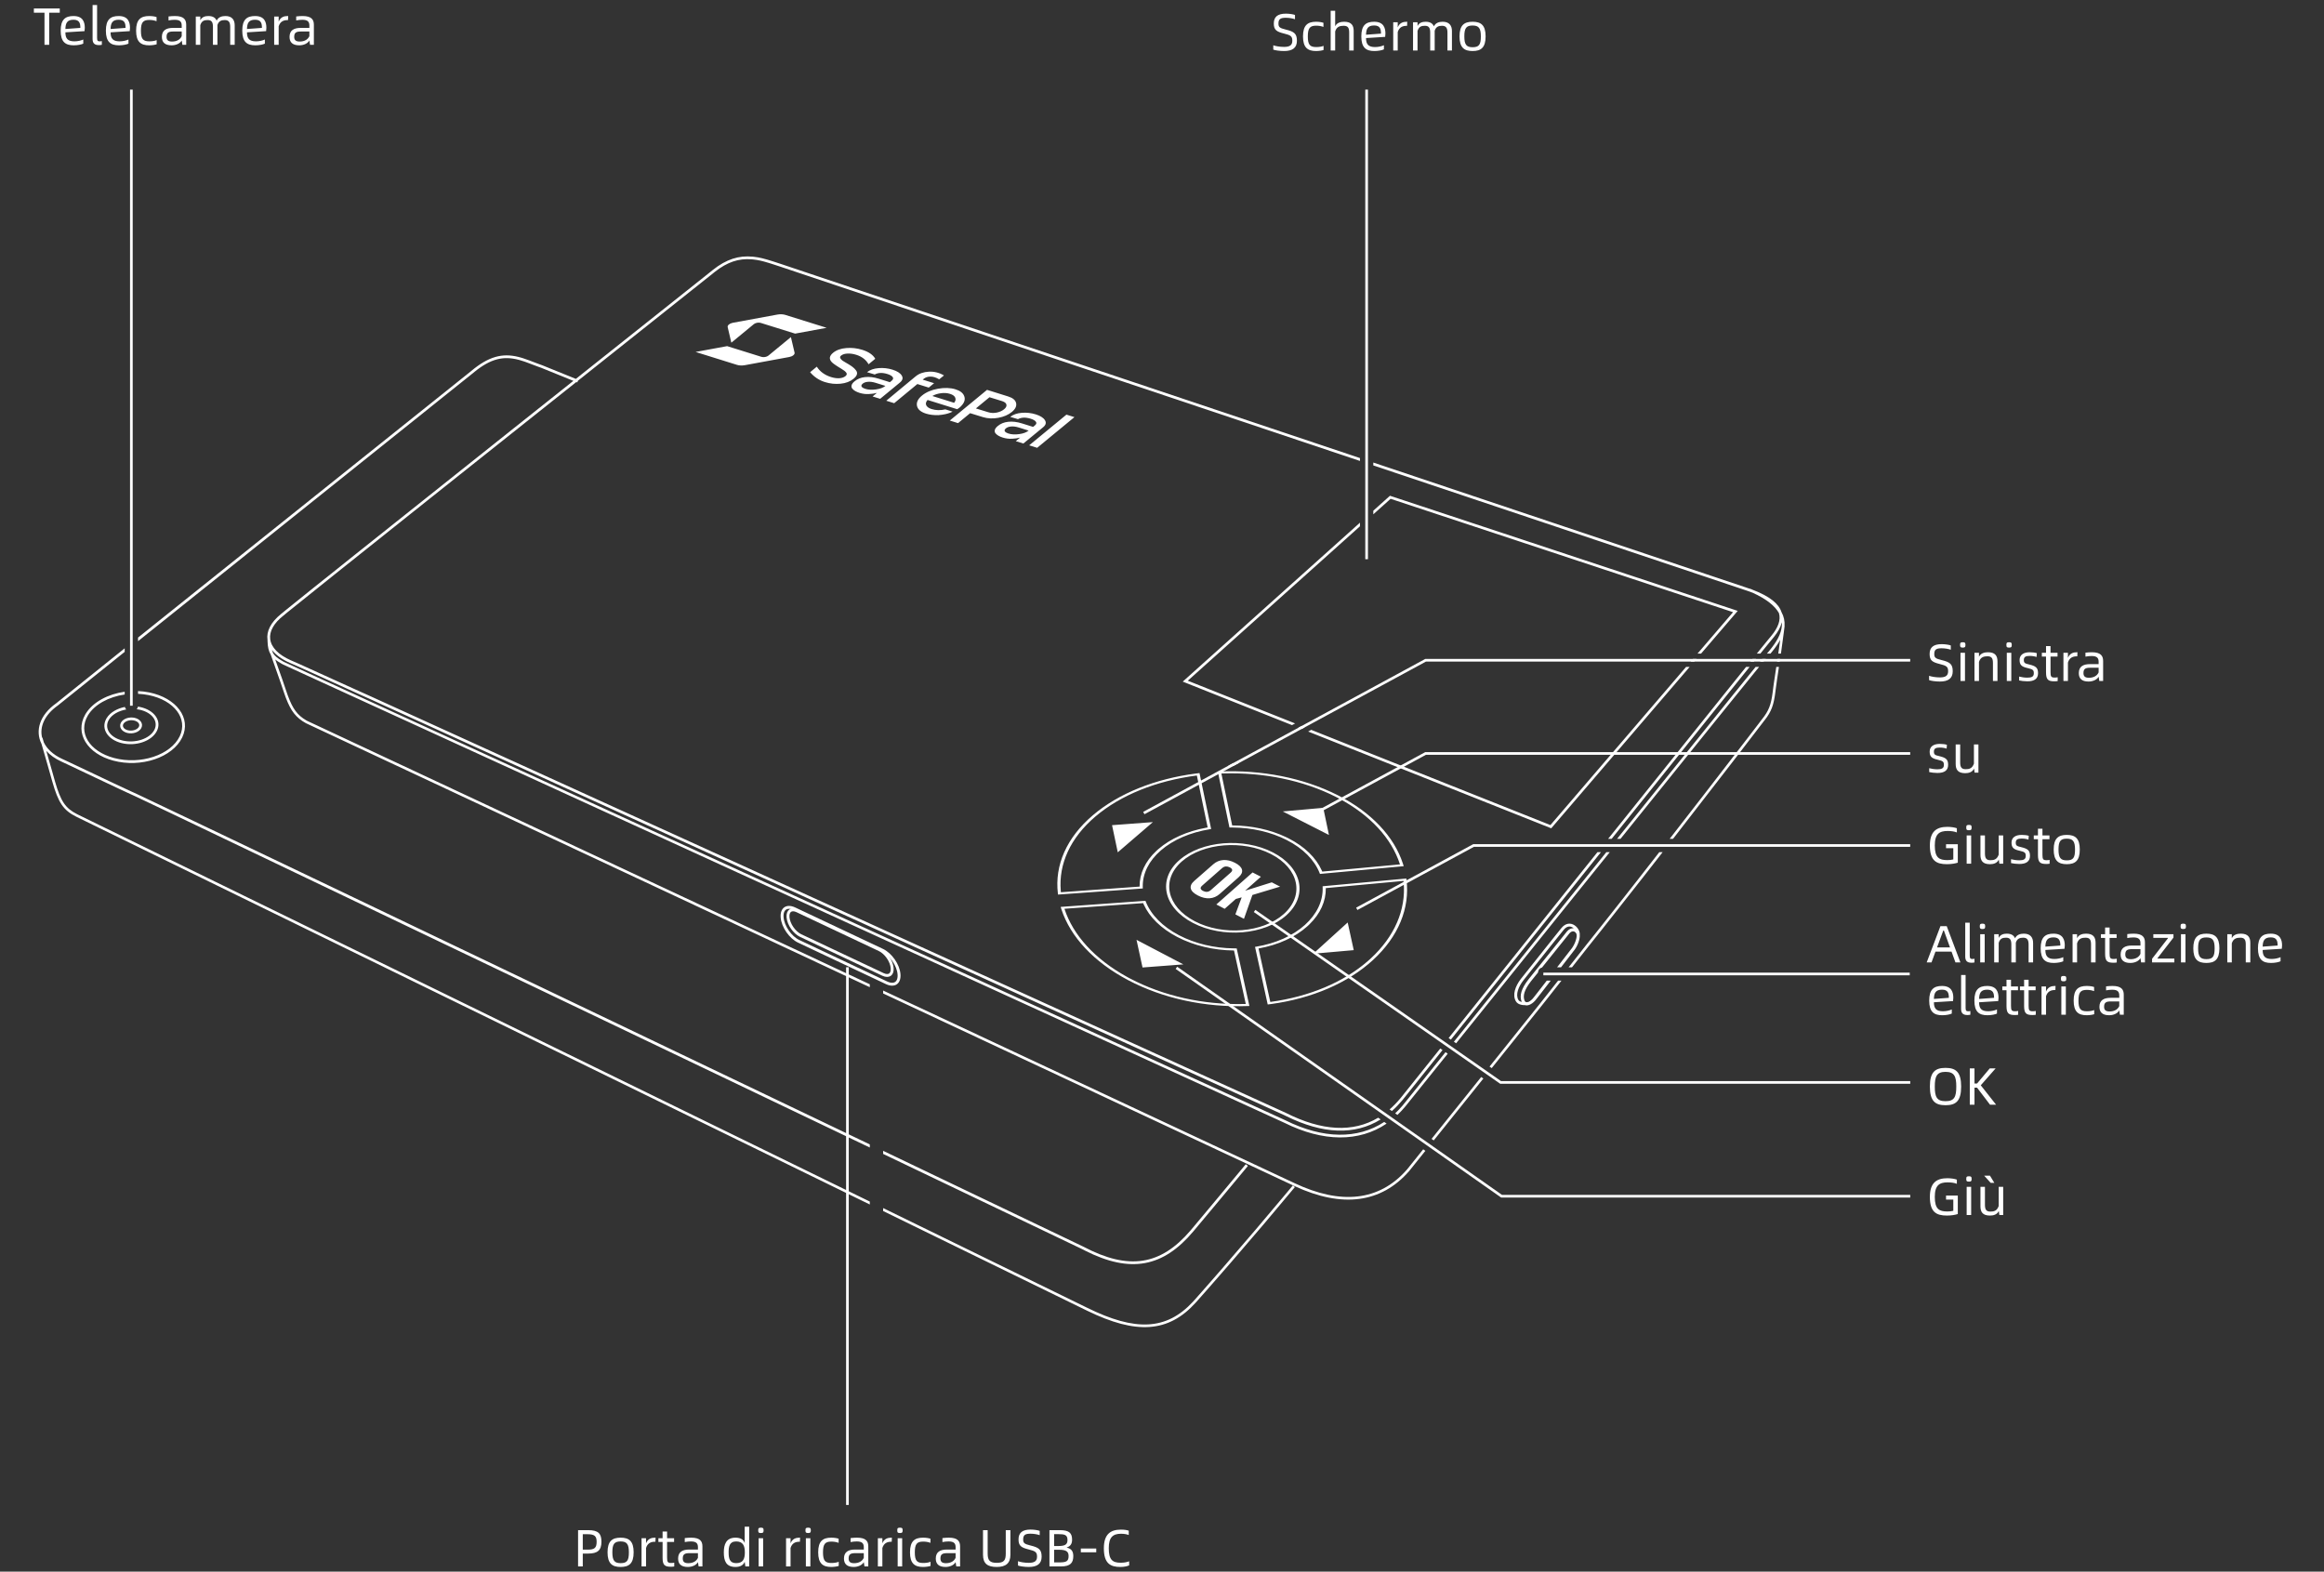 <svg width="800" height="541" viewBox="0 0 800 541" fill="none" xmlns="http://www.w3.org/2000/svg">
<rect x="0" y="0" width="800" height="541" fill="#333333" stroke="none"/>
<path d="M673.132 331.29L671.782 327.564H666.256L664.888 331.29H663.232L667.966 318.798H670.126L674.842 331.29H673.132ZM666.796 326.124H671.26L669.154 320.31H668.938L666.796 326.124ZM678.662 331.398C677.222 331.398 676.502 330.786 676.502 329.328V317.61H678.05V328.932C678.05 329.922 678.32 330.102 678.95 330.102C679.166 330.102 679.418 330.084 679.688 330.012V331.29C679.4 331.362 679.094 331.398 678.662 331.398ZM682.444 319.788C681.742 319.788 681.508 319.662 681.508 318.87C681.508 318.06 681.742 317.952 682.444 317.952C683.092 317.952 683.362 318.06 683.362 318.87C683.362 319.662 683.092 319.788 682.444 319.788ZM681.652 331.29V321.57H683.2V331.29H681.652ZM696.675 321.39C698.925 321.39 699.861 322.704 699.861 324.576V331.29H698.313V325.134C698.313 323.622 697.899 322.776 696.441 322.776C695.289 322.776 694.353 323.1 693.921 324.486V324.558V331.29H692.373V325.134C692.373 323.64 692.013 322.776 690.591 322.776C689.367 322.776 688.503 323.028 688.017 324.54V331.29H686.469V321.57H688.017V322.848C688.611 321.696 689.655 321.39 690.825 321.39C692.355 321.39 693.237 321.984 693.651 322.974C694.227 321.732 695.487 321.39 696.675 321.39ZM710.767 325.458C710.767 325.728 710.731 326.142 710.677 326.592L704.089 327.006C704.089 329.112 704.863 330.102 707.203 330.102C708.283 330.102 709.507 329.832 710.245 329.472V330.894C709.651 331.182 708.373 331.47 706.969 331.47C704.089 331.47 702.469 330.3 702.469 326.43C702.469 322.56 704.089 321.39 706.879 321.39C710.191 321.39 710.767 323.568 710.767 325.458ZM704.089 325.854L709.237 325.476C709.237 323.964 708.985 322.668 706.879 322.668C704.647 322.668 704.143 323.874 704.089 325.854ZM718.113 321.39C720.651 321.39 721.371 322.704 721.371 324.558V331.29H719.805V325.134C719.805 323.64 719.481 322.776 717.951 322.776C716.727 322.776 715.521 323.01 714.999 324.72V331.29H713.451V321.57H714.999V322.956C715.575 321.696 716.925 321.39 718.113 321.39ZM727.602 330.102C728.034 330.102 728.322 330.066 728.664 329.994V331.308C728.286 331.362 727.98 331.398 727.566 331.398C725.424 331.398 724.65 330.876 724.65 328.32V322.866H723.21V321.57H724.65V319.266H726.198V321.57H728.61V322.866H726.198V328.23C726.198 329.742 726.414 330.102 727.602 330.102ZM734.494 321.39C737.572 321.39 738.364 322.65 738.364 324.396V331.29H737.05L736.816 329.814C736.24 330.858 734.818 331.47 733.342 331.47C731.02 331.47 729.994 330.426 729.994 328.572C729.994 326.268 731.542 325.476 733.846 325.476H736.816V324.666C736.816 323.496 736.384 322.686 734.422 322.686C733.774 322.686 732.982 322.758 732.28 322.902V321.534C733 321.444 733.792 321.39 734.494 321.39ZM733.486 330.174C735.124 330.174 736.312 329.472 736.816 328.32V326.718H733.954C732.352 326.718 731.596 327.042 731.596 328.554C731.596 329.634 732.118 330.174 733.486 330.174ZM740.818 331.29V330.03L746.29 322.956V322.848H741.25V321.57H748.18V322.74L742.672 329.85V329.958H748.486V331.29H740.818ZM751.561 319.788C750.859 319.788 750.625 319.662 750.625 318.87C750.625 318.06 750.859 317.952 751.561 317.952C752.209 317.952 752.479 318.06 752.479 318.87C752.479 319.662 752.209 319.788 751.561 319.788ZM750.769 331.29V321.57H752.317V331.29H750.769ZM759.51 331.47C756.63 331.47 755.01 330.3 755.01 326.43C755.01 322.56 756.63 321.39 759.51 321.39C762.39 321.39 763.992 322.56 763.992 326.43C763.992 330.3 762.39 331.47 759.51 331.47ZM759.51 330.156C761.724 330.156 762.354 329.274 762.354 326.43C762.354 323.604 761.634 322.686 759.51 322.686C757.332 322.686 756.666 323.604 756.666 326.43C756.666 329.274 757.404 330.156 759.51 330.156ZM771.375 321.39C773.913 321.39 774.633 322.704 774.633 324.558V331.29H773.067V325.134C773.067 323.64 772.743 322.776 771.213 322.776C769.989 322.776 768.783 323.01 768.261 324.72V331.29H766.713V321.57H768.261V322.956C768.837 321.696 770.187 321.39 771.375 321.39ZM785.562 325.458C785.562 325.728 785.526 326.142 785.472 326.592L778.884 327.006C778.884 329.112 779.658 330.102 781.998 330.102C783.078 330.102 784.302 329.832 785.04 329.472V330.894C784.446 331.182 783.168 331.47 781.764 331.47C778.884 331.47 777.264 330.3 777.264 326.43C777.264 322.56 778.884 321.39 781.674 321.39C784.986 321.39 785.562 323.568 785.562 325.458ZM778.884 325.854L784.032 325.476C784.032 323.964 783.78 322.668 781.674 322.668C779.442 322.668 778.938 323.874 778.884 325.854ZM672.394 343.458C672.394 343.728 672.358 344.142 672.304 344.592L665.716 345.006C665.716 347.112 666.49 348.102 668.83 348.102C669.91 348.102 671.134 347.832 671.872 347.472V348.894C671.278 349.182 670 349.47 668.596 349.47C665.716 349.47 664.096 348.3 664.096 344.43C664.096 340.56 665.716 339.39 668.506 339.39C671.818 339.39 672.394 341.568 672.394 343.458ZM665.716 343.854L670.864 343.476C670.864 341.964 670.612 340.668 668.506 340.668C666.274 340.668 665.77 341.874 665.716 343.854ZM677.238 349.398C675.798 349.398 675.078 348.786 675.078 347.328V335.61H676.626V346.932C676.626 347.922 676.896 348.102 677.526 348.102C677.742 348.102 677.994 348.084 678.264 348.012V349.29C677.976 349.362 677.67 349.398 677.238 349.398ZM687.95 343.458C687.95 343.728 687.914 344.142 687.86 344.592L681.272 345.006C681.272 347.112 682.046 348.102 684.386 348.102C685.466 348.102 686.69 347.832 687.428 347.472V348.894C686.834 349.182 685.556 349.47 684.152 349.47C681.272 349.47 679.652 348.3 679.652 344.43C679.652 340.56 681.272 339.39 684.062 339.39C687.374 339.39 687.95 341.568 687.95 343.458ZM681.272 343.854L686.42 343.476C686.42 341.964 686.168 340.668 684.062 340.668C681.83 340.668 681.326 341.874 681.272 343.854ZM693.659 348.102C694.091 348.102 694.379 348.066 694.721 347.994V349.308C694.343 349.362 694.037 349.398 693.623 349.398C691.481 349.398 690.707 348.876 690.707 346.32V340.866H689.267V339.57H690.707V337.266H692.255V339.57H694.667V340.866H692.255V346.23C692.255 347.742 692.471 348.102 693.659 348.102ZM699.723 348.102C700.155 348.102 700.443 348.066 700.785 347.994V349.308C700.407 349.362 700.101 349.398 699.687 349.398C697.545 349.398 696.771 348.876 696.771 346.32V340.866H695.331V339.57H696.771V337.266H698.319V339.57H700.731V340.866H698.319V346.23C698.319 347.742 698.535 348.102 699.723 348.102ZM707.407 339.39H707.587L707.533 340.794H707.317C706.093 340.794 704.833 341.208 704.311 342.936V349.29H702.763V339.57H704.311V341.334C704.941 339.714 706.219 339.39 707.407 339.39ZM710.376 337.788C709.674 337.788 709.44 337.662 709.44 336.87C709.44 336.06 709.674 335.952 710.376 335.952C711.024 335.952 711.294 336.06 711.294 336.87C711.294 337.662 711.024 337.788 710.376 337.788ZM709.584 349.29V339.57H711.132V349.29H709.584ZM718.324 349.47C715.444 349.47 713.824 348.3 713.824 344.43C713.824 340.56 715.444 339.39 718.324 339.39C719.404 339.39 720.304 339.552 720.862 339.75V341.172C720.142 340.902 719.35 340.74 718.342 340.74C716.2 340.74 715.48 341.586 715.48 344.448C715.48 347.274 716.2 348.102 718.36 348.102C719.278 348.102 720.196 347.976 720.898 347.688V349.11C720.376 349.308 719.224 349.47 718.324 349.47ZM727.199 339.39C730.277 339.39 731.069 340.65 731.069 342.396V349.29H729.755L729.521 347.814C728.945 348.858 727.523 349.47 726.047 349.47C723.725 349.47 722.699 348.426 722.699 346.572C722.699 344.268 724.247 343.476 726.551 343.476H729.521V342.666C729.521 341.496 729.089 340.686 727.127 340.686C726.479 340.686 725.687 340.758 724.985 340.902V339.534C725.705 339.444 726.497 339.39 727.199 339.39ZM726.191 348.174C727.829 348.174 729.017 347.472 729.521 346.32V344.718H726.659C725.057 344.718 724.301 345.042 724.301 346.554C724.301 347.634 724.823 348.174 726.191 348.174Z" fill="white"/>
<path d="M20.572 2.925V4.365H16.936V15.417H15.316V4.365H11.662V2.925H20.572ZM29.189 9.585C29.189 9.855 29.153 10.269 29.099 10.719L22.511 11.133C22.511 13.239 23.285 14.229 25.625 14.229C26.705 14.229 27.929 13.959 28.667 13.599V15.021C28.073 15.309 26.795 15.597 25.391 15.597C22.511 15.597 20.891 14.427 20.891 10.557C20.891 6.687 22.511 5.517 25.301 5.517C28.613 5.517 29.189 7.695 29.189 9.585ZM22.511 9.981L27.659 9.603C27.659 8.091 27.407 6.795 25.301 6.795C23.069 6.795 22.565 8.001 22.511 9.981ZM34.033 15.525C32.593 15.525 31.873 14.913 31.873 13.455V1.737H33.421V13.059C33.421 14.049 33.691 14.229 34.321 14.229C34.537 14.229 34.789 14.211 35.059 14.139V15.417C34.771 15.489 34.465 15.525 34.033 15.525ZM44.745 9.585C44.745 9.855 44.709 10.269 44.655 10.719L38.067 11.133C38.067 13.239 38.841 14.229 41.181 14.229C42.261 14.229 43.485 13.959 44.223 13.599V15.021C43.629 15.309 42.351 15.597 40.947 15.597C38.067 15.597 36.447 14.427 36.447 10.557C36.447 6.687 38.067 5.517 40.857 5.517C44.169 5.517 44.745 7.695 44.745 9.585ZM38.067 9.981L43.215 9.603C43.215 8.091 42.963 6.795 40.857 6.795C38.625 6.795 38.121 8.001 38.067 9.981ZM51.353 15.597C48.474 15.597 46.853 14.427 46.853 10.557C46.853 6.687 48.474 5.517 51.353 5.517C52.434 5.517 53.334 5.679 53.892 5.877V7.299C53.172 7.029 52.38 6.867 51.371 6.867C49.23 6.867 48.51 7.713 48.51 10.575C48.51 13.401 49.23 14.229 51.389 14.229C52.307 14.229 53.225 14.103 53.928 13.815V15.237C53.406 15.435 52.254 15.597 51.353 15.597ZM60.229 5.517C63.307 5.517 64.099 6.777 64.099 8.523V15.417H62.785L62.551 13.941C61.975 14.985 60.553 15.597 59.077 15.597C56.755 15.597 55.729 14.553 55.729 12.699C55.729 10.395 57.277 9.603 59.581 9.603H62.551V8.793C62.551 7.623 62.119 6.813 60.157 6.813C59.509 6.813 58.717 6.885 58.015 7.029V5.661C58.735 5.571 59.527 5.517 60.229 5.517ZM59.221 14.301C60.859 14.301 62.047 13.599 62.551 12.447V10.845H59.689C58.087 10.845 57.331 11.169 57.331 12.681C57.331 13.761 57.853 14.301 59.221 14.301ZM77.604 5.517C79.854 5.517 80.79 6.831 80.79 8.703V15.417H79.242V9.261C79.242 7.749 78.828 6.903 77.37 6.903C76.218 6.903 75.282 7.227 74.85 8.613V8.685V15.417H73.302V9.261C73.302 7.767 72.942 6.903 71.52 6.903C70.296 6.903 69.432 7.155 68.946 8.667V15.417H67.398V5.697H68.946V6.975C69.54 5.823 70.584 5.517 71.754 5.517C73.284 5.517 74.166 6.111 74.58 7.101C75.156 5.859 76.416 5.517 77.604 5.517ZM91.696 9.585C91.696 9.855 91.66 10.269 91.606 10.719L85.018 11.133C85.018 13.239 85.792 14.229 88.132 14.229C89.212 14.229 90.436 13.959 91.174 13.599V15.021C90.58 15.309 89.302 15.597 87.898 15.597C85.018 15.597 83.398 14.427 83.398 10.557C83.398 6.687 85.018 5.517 87.808 5.517C91.12 5.517 91.696 7.695 91.696 9.585ZM85.018 9.981L90.166 9.603C90.166 8.091 89.914 6.795 87.808 6.795C85.576 6.795 85.072 8.001 85.018 9.981ZM99.025 5.517H99.205L99.151 6.921H98.935C97.711 6.921 96.451 7.335 95.929 9.063V15.417H94.381V5.697H95.929V7.461C96.559 5.841 97.837 5.517 99.025 5.517ZM104.174 5.517C107.252 5.517 108.044 6.777 108.044 8.523V15.417H106.73L106.496 13.941C105.92 14.985 104.498 15.597 103.022 15.597C100.7 15.597 99.674 14.553 99.674 12.699C99.674 10.395 101.222 9.603 103.526 9.603H106.496V8.793C106.496 7.623 106.064 6.813 104.102 6.813C103.454 6.813 102.662 6.885 101.96 7.029V5.661C102.68 5.571 103.472 5.517 104.174 5.517ZM103.166 14.301C104.804 14.301 105.992 13.599 106.496 12.447V10.845H103.634C102.032 10.845 101.276 11.169 101.276 12.681C101.276 13.761 101.798 14.301 103.166 14.301Z" fill="white"/>
<path d="M442.016 17.568C440.486 17.568 438.902 17.316 438.308 17.082V15.588C439.046 15.876 440.558 16.146 442.016 16.146C443.888 16.146 444.86 15.606 444.86 14.04C444.86 12.492 444.338 12.114 441.98 11.538C439.442 10.908 438.488 10.314 438.488 8.082C438.488 5.796 439.82 4.698 442.646 4.698C443.834 4.698 445.202 4.914 445.778 5.148V6.624C445.058 6.354 443.798 6.12 442.664 6.12C440.918 6.12 440.09 6.462 440.09 8.082C440.09 9.252 440.396 9.666 442.646 10.188C445.454 10.872 446.444 11.556 446.444 14.022C446.444 16.47 444.914 17.568 442.016 17.568ZM453.039 17.568C450.159 17.568 448.539 16.398 448.539 12.528C448.539 8.658 450.159 7.488 453.039 7.488C454.119 7.488 455.019 7.65 455.577 7.848V9.27C454.857 9 454.065 8.838 453.057 8.838C450.915 8.838 450.195 9.684 450.195 12.546C450.195 15.372 450.915 16.2 453.075 16.2C453.993 16.2 454.911 16.074 455.613 15.786V17.208C455.091 17.406 453.939 17.568 453.039 17.568ZM462.724 7.488C465.262 7.488 465.982 8.802 465.982 10.656V17.388H464.434V11.232C464.434 9.738 464.11 8.874 462.562 8.874C461.338 8.874 460.132 9.108 459.61 10.818V17.388H458.062V3.708H459.61V9.054C460.186 7.794 461.536 7.488 462.724 7.488ZM476.911 11.556C476.911 11.826 476.875 12.24 476.821 12.69L470.233 13.104C470.233 15.21 471.007 16.2 473.347 16.2C474.427 16.2 475.651 15.93 476.389 15.57V16.992C475.795 17.28 474.517 17.568 473.113 17.568C470.233 17.568 468.613 16.398 468.613 12.528C468.613 8.658 470.233 7.488 473.023 7.488C476.335 7.488 476.911 9.666 476.911 11.556ZM470.233 11.952L475.381 11.574C475.381 10.062 475.129 8.766 473.023 8.766C470.791 8.766 470.287 9.972 470.233 11.952ZM484.24 7.488H484.42L484.366 8.892H484.15C482.926 8.892 481.666 9.306 481.144 11.034V17.388H479.596V7.668H481.144V9.432C481.774 7.812 483.052 7.488 484.24 7.488ZM496.622 7.488C498.872 7.488 499.808 8.802 499.808 10.674V17.388H498.26V11.232C498.26 9.72 497.846 8.874 496.388 8.874C495.236 8.874 494.3 9.198 493.868 10.584V10.656V17.388H492.32V11.232C492.32 9.738 491.96 8.874 490.538 8.874C489.314 8.874 488.45 9.126 487.964 10.638V17.388H486.416V7.668H487.964V8.946C488.558 7.794 489.602 7.488 490.772 7.488C492.302 7.488 493.184 8.082 493.598 9.072C494.174 7.83 495.434 7.488 496.622 7.488ZM506.916 17.568C504.036 17.568 502.416 16.398 502.416 12.528C502.416 8.658 504.036 7.488 506.916 7.488C509.796 7.488 511.398 8.658 511.398 12.528C511.398 16.398 509.796 17.568 506.916 17.568ZM506.916 16.254C509.13 16.254 509.76 15.372 509.76 12.528C509.76 9.702 509.04 8.784 506.916 8.784C504.738 8.784 504.072 9.702 504.072 12.528C504.072 15.372 504.81 16.254 506.916 16.254Z" fill="white"/>
<path d="M669.712 380.442C666.184 380.442 664.33 379.056 664.33 374.016C664.33 368.994 666.184 367.59 669.712 367.59C673.258 367.59 675.094 368.994 675.094 374.016C675.094 379.056 673.258 380.442 669.712 380.442ZM669.712 379.056C672.772 379.056 673.42 377.562 673.42 374.016C673.42 370.56 672.772 368.958 669.712 368.958C666.688 368.958 666.022 370.56 666.022 374.016C666.022 377.562 666.688 379.056 669.712 379.056ZM681.847 373.584L687.121 380.262H685.033L680.569 374.394H679.687V380.262H678.067V367.77H679.687V372.972H680.569L684.943 367.77H686.959L681.847 373.584Z" fill="white"/>
<path d="M666.922 266.074C665.968 266.074 664.636 265.912 664.096 265.768V264.436C664.78 264.634 666.022 264.814 666.904 264.814C668.398 264.814 669.154 264.472 669.154 263.32C669.154 262.168 668.83 261.934 666.976 261.502C664.834 261.034 664.258 260.332 664.258 258.694C664.258 257.11 665.428 256.066 667.75 256.066C668.686 256.066 669.712 256.192 670.198 256.39L670.09 257.704C669.532 257.488 668.686 257.326 667.768 257.326C666.4 257.326 665.716 257.632 665.716 258.73C665.716 259.72 666.058 259.954 667.57 260.278C669.802 260.818 670.612 261.376 670.612 263.266C670.612 265.21 669.316 266.074 666.922 266.074ZM679.495 256.246H681.043V265.966H679.729L679.531 264.562C678.955 265.84 677.659 266.146 676.471 266.146C673.933 266.146 673.213 264.85 673.213 262.978V256.246H674.761V262.402C674.761 263.896 675.085 264.778 676.633 264.778C677.875 264.778 678.919 264.526 679.495 262.852V256.246Z" fill="white"/>
<path d="M670.18 418.425C666.544 418.425 664.33 417.237 664.33 411.999C664.33 407.175 666.598 405.573 670.36 405.573C671.512 405.573 672.88 405.771 673.618 406.059V407.499C672.772 407.157 671.71 406.995 670.432 406.995C667.642 406.995 666.022 407.967 666.022 411.999C666.022 416.247 667.552 417.021 670.36 417.021C670.936 417.021 671.818 416.949 672.394 416.787V412.917H669.892V411.549H673.942V417.903C673.024 418.191 671.764 418.425 670.18 418.425ZM677.786 406.743C677.084 406.743 676.85 406.617 676.85 405.825C676.85 405.015 677.084 404.907 677.786 404.907C678.434 404.907 678.704 405.015 678.704 405.825C678.704 406.617 678.434 406.743 677.786 406.743ZM676.994 418.245V408.525H678.542V418.245H676.994ZM686.526 407.175H685.266L683.016 404.691H685.014L686.526 407.175ZM688.02 408.525H689.568V418.245H688.254L688.056 416.841C687.48 418.119 686.184 418.425 684.996 418.425C682.458 418.425 681.738 417.129 681.738 415.257V408.525H683.286V414.681C683.286 416.175 683.61 417.057 685.158 417.057C686.4 417.057 687.444 416.805 688.02 415.131V408.525Z" fill="white"/>
<path d="M667.768 234.601C666.238 234.601 664.654 234.349 664.06 234.115V232.621C664.798 232.909 666.31 233.179 667.768 233.179C669.64 233.179 670.612 232.639 670.612 231.073C670.612 229.525 670.09 229.147 667.732 228.571C665.194 227.941 664.24 227.347 664.24 225.115C664.24 222.829 665.572 221.731 668.398 221.731C669.586 221.731 670.954 221.947 671.53 222.181V223.657C670.81 223.387 669.55 223.153 668.416 223.153C666.67 223.153 665.842 223.495 665.842 225.115C665.842 226.285 666.148 226.699 668.398 227.221C671.206 227.905 672.196 228.589 672.196 231.055C672.196 233.503 670.666 234.601 667.768 234.601ZM675.659 222.919C674.957 222.919 674.723 222.793 674.723 222.001C674.723 221.191 674.957 221.083 675.659 221.083C676.307 221.083 676.577 221.191 676.577 222.001C676.577 222.793 676.307 222.919 675.659 222.919ZM674.867 234.421V224.701H676.415V234.421H674.867ZM684.345 224.521C686.883 224.521 687.603 225.835 687.603 227.689V234.421H686.037V228.265C686.037 226.771 685.713 225.907 684.183 225.907C682.959 225.907 681.753 226.141 681.231 227.851V234.421H679.683V224.701H681.231V226.087C681.807 224.827 683.157 224.521 684.345 224.521ZM691.602 222.919C690.9 222.919 690.666 222.793 690.666 222.001C690.666 221.191 690.9 221.083 691.602 221.083C692.25 221.083 692.52 221.191 692.52 222.001C692.52 222.793 692.25 222.919 691.602 222.919ZM690.81 234.421V224.701H692.358V234.421H690.81ZM697.877 234.529C696.923 234.529 695.591 234.367 695.051 234.223V232.891C695.735 233.089 696.977 233.269 697.859 233.269C699.353 233.269 700.109 232.927 700.109 231.775C700.109 230.623 699.785 230.389 697.931 229.957C695.789 229.489 695.213 228.787 695.213 227.149C695.213 225.565 696.383 224.521 698.705 224.521C699.641 224.521 700.667 224.647 701.153 224.845L701.045 226.159C700.487 225.943 699.641 225.781 698.723 225.781C697.355 225.781 696.671 226.087 696.671 227.185C696.671 228.175 697.013 228.409 698.525 228.733C700.757 229.273 701.567 229.831 701.567 231.721C701.567 233.665 700.271 234.529 697.877 234.529ZM707.264 233.233C707.696 233.233 707.984 233.197 708.326 233.125V234.439C707.948 234.493 707.642 234.529 707.228 234.529C705.086 234.529 704.312 234.007 704.312 231.451V225.997H702.872V224.701H704.312V222.397H705.86V224.701H708.272V225.997H705.86V231.361C705.86 232.873 706.076 233.233 707.264 233.233ZM714.949 224.521H715.129L715.075 225.925H714.859C713.635 225.925 712.375 226.339 711.853 228.067V234.421H710.305V224.701H711.853V226.465C712.483 224.845 713.761 224.521 714.949 224.521ZM720.098 224.521C723.176 224.521 723.968 225.781 723.968 227.527V234.421H722.654L722.42 232.945C721.844 233.989 720.422 234.601 718.946 234.601C716.624 234.601 715.598 233.557 715.598 231.703C715.598 229.399 717.146 228.607 719.45 228.607H722.42V227.797C722.42 226.627 721.988 225.817 720.026 225.817C719.378 225.817 718.586 225.889 717.884 226.033V224.665C718.604 224.575 719.396 224.521 720.098 224.521ZM719.09 233.305C720.728 233.305 721.916 232.603 722.42 231.451V229.849H719.558C717.956 229.849 717.2 230.173 717.2 231.685C717.2 232.765 717.722 233.305 719.09 233.305Z" fill="white"/>
<path d="M198.992 539.204V526.712H202.466C205.994 526.712 207.038 527.918 207.038 530.708C207.038 533.642 205.706 534.776 202.466 534.776H200.612V539.204H198.992ZM200.612 533.426H202.322C204.644 533.426 205.382 532.814 205.382 530.708C205.382 528.782 204.644 528.116 202.322 528.116H200.612V533.426ZM213.639 539.384C210.759 539.384 209.139 538.214 209.139 534.344C209.139 530.474 210.759 529.304 213.639 529.304C216.519 529.304 218.121 530.474 218.121 534.344C218.121 538.214 216.519 539.384 213.639 539.384ZM213.639 538.07C215.853 538.07 216.483 537.188 216.483 534.344C216.483 531.518 215.763 530.6 213.639 530.6C211.461 530.6 210.795 531.518 210.795 534.344C210.795 537.188 211.533 538.07 213.639 538.07ZM225.486 529.304H225.666L225.612 530.708H225.396C224.172 530.708 222.912 531.122 222.39 532.85V539.204H220.842V529.484H222.39V531.248C223.02 529.628 224.298 529.304 225.486 529.304ZM231.037 538.016C231.469 538.016 231.757 537.98 232.099 537.908V539.222C231.721 539.276 231.415 539.312 231.001 539.312C228.859 539.312 228.085 538.79 228.085 536.234V530.78H226.645V529.484H228.085V527.18H229.633V529.484H232.045V530.78H229.633V536.144C229.633 537.656 229.849 538.016 231.037 538.016ZM237.93 529.304C241.008 529.304 241.8 530.564 241.8 532.31V539.204H240.486L240.252 537.728C239.676 538.772 238.254 539.384 236.778 539.384C234.456 539.384 233.43 538.34 233.43 536.486C233.43 534.182 234.978 533.39 237.282 533.39H240.252V532.58C240.252 531.41 239.82 530.6 237.858 530.6C237.21 530.6 236.418 530.672 235.716 530.816V529.448C236.436 529.358 237.228 529.304 237.93 529.304ZM236.922 538.088C238.56 538.088 239.748 537.386 240.252 536.234V534.632H237.39C235.788 534.632 235.032 534.956 235.032 536.468C235.032 537.548 235.554 538.088 236.922 538.088ZM256.346 525.524H257.894V539.204H256.58L256.346 537.602C255.968 538.628 254.96 539.384 253.178 539.384C249.938 539.384 249.164 537.314 249.164 534.344C249.164 531.68 249.938 529.304 253.178 529.304C255.068 529.304 255.968 530.042 256.346 531.176V525.524ZM253.412 538.07C255.77 538.07 256.4 536.666 256.4 534.344C256.4 532.112 255.77 530.6 253.412 530.6C251.054 530.6 250.82 532.454 250.82 534.344C250.82 536.378 251.108 538.07 253.412 538.07ZM261.94 527.702C261.238 527.702 261.004 527.576 261.004 526.784C261.004 525.974 261.238 525.866 261.94 525.866C262.588 525.866 262.858 525.974 262.858 526.784C262.858 527.576 262.588 527.702 261.94 527.702ZM261.148 539.204V529.484H262.696V539.204H261.148ZM275.232 529.304H275.412L275.358 530.708H275.142C273.918 530.708 272.658 531.122 272.136 532.85V539.204H270.588V529.484H272.136V531.248C272.766 529.628 274.044 529.304 275.232 529.304ZM278.2 527.702C277.498 527.702 277.264 527.576 277.264 526.784C277.264 525.974 277.498 525.866 278.2 525.866C278.848 525.866 279.118 525.974 279.118 526.784C279.118 527.576 278.848 527.702 278.2 527.702ZM277.408 539.204V529.484H278.956V539.204H277.408ZM286.148 539.384C283.268 539.384 281.648 538.214 281.648 534.344C281.648 530.474 283.268 529.304 286.148 529.304C287.228 529.304 288.128 529.466 288.686 529.664V531.086C287.966 530.816 287.174 530.654 286.166 530.654C284.024 530.654 283.304 531.5 283.304 534.362C283.304 537.188 284.024 538.016 286.184 538.016C287.102 538.016 288.02 537.89 288.722 537.602V539.024C288.2 539.222 287.048 539.384 286.148 539.384ZM295.024 529.304C298.102 529.304 298.894 530.564 298.894 532.31V539.204H297.58L297.346 537.728C296.77 538.772 295.348 539.384 293.872 539.384C291.55 539.384 290.524 538.34 290.524 536.486C290.524 534.182 292.072 533.39 294.376 533.39H297.346V532.58C297.346 531.41 296.914 530.6 294.952 530.6C294.304 530.6 293.512 530.672 292.81 530.816V529.448C293.53 529.358 294.322 529.304 295.024 529.304ZM294.016 538.088C295.654 538.088 296.842 537.386 297.346 536.234V534.632H294.484C292.882 534.632 292.126 534.956 292.126 536.468C292.126 537.548 292.648 538.088 294.016 538.088ZM306.837 529.304H307.017L306.963 530.708H306.747C305.523 530.708 304.263 531.122 303.741 532.85V539.204H302.193V529.484H303.741V531.248C304.371 529.628 305.649 529.304 306.837 529.304ZM309.805 527.702C309.103 527.702 308.869 527.576 308.869 526.784C308.869 525.974 309.103 525.866 309.805 525.866C310.453 525.866 310.723 525.974 310.723 526.784C310.723 527.576 310.453 527.702 309.805 527.702ZM309.013 539.204V529.484H310.561V539.204H309.013ZM317.754 539.384C314.874 539.384 313.254 538.214 313.254 534.344C313.254 530.474 314.874 529.304 317.754 529.304C318.834 529.304 319.734 529.466 320.292 529.664V531.086C319.572 530.816 318.78 530.654 317.772 530.654C315.63 530.654 314.91 531.5 314.91 534.362C314.91 537.188 315.63 538.016 317.79 538.016C318.708 538.016 319.626 537.89 320.328 537.602V539.024C319.806 539.222 318.654 539.384 317.754 539.384ZM326.629 529.304C329.707 529.304 330.499 530.564 330.499 532.31V539.204H329.185L328.951 537.728C328.375 538.772 326.953 539.384 325.477 539.384C323.155 539.384 322.129 538.34 322.129 536.486C322.129 534.182 323.677 533.39 325.981 533.39H328.951V532.58C328.951 531.41 328.519 530.6 326.557 530.6C325.909 530.6 325.117 530.672 324.415 530.816V529.448C325.135 529.358 325.927 529.304 326.629 529.304ZM325.621 538.088C327.259 538.088 328.447 537.386 328.951 536.234V534.632H326.089C324.487 534.632 323.731 534.956 323.731 536.468C323.731 537.548 324.253 538.088 325.621 538.088ZM343.084 539.384C339.934 539.384 338.386 538.214 338.386 535.172V526.712H339.988V534.812C339.988 537.188 340.798 537.962 343.102 537.962C345.514 537.962 346.216 537.188 346.216 534.812V526.712H347.818V535.172C347.818 538.124 346.234 539.384 343.084 539.384ZM354.139 539.384C352.609 539.384 351.025 539.132 350.431 538.898V537.404C351.169 537.692 352.681 537.962 354.139 537.962C356.011 537.962 356.983 537.422 356.983 535.856C356.983 534.308 356.461 533.93 354.103 533.354C351.565 532.724 350.611 532.13 350.611 529.898C350.611 527.612 351.943 526.514 354.769 526.514C355.957 526.514 357.325 526.73 357.901 526.964V528.44C357.181 528.17 355.921 527.936 354.787 527.936C353.041 527.936 352.213 528.278 352.213 529.898C352.213 531.068 352.519 531.482 354.769 532.004C357.577 532.688 358.567 533.372 358.567 535.838C358.567 538.286 357.037 539.384 354.139 539.384ZM361.256 539.204V526.712H364.856C368.114 526.712 369.05 527.774 369.05 530.024C369.05 531.32 368.546 532.256 367.232 532.67V532.742C368.924 533.084 369.464 534.164 369.464 535.64C369.464 537.908 368.528 539.204 365.216 539.204H361.256ZM362.876 532.184H364.1C366.494 532.184 367.466 531.77 367.466 530.114C367.466 528.296 366.494 528.08 364.1 528.08H362.876V532.184ZM362.876 537.818H364.55C367.106 537.818 367.844 537.422 367.844 535.622C367.844 534.11 367.07 533.462 364.55 533.462H362.876V537.818ZM372.058 534.326V533.03H377.368V534.326H372.058ZM385.674 539.384C382.236 539.384 379.986 538.196 379.986 532.958C379.986 528.134 382.254 526.532 385.854 526.532C387.006 526.532 387.816 526.658 388.554 526.892V528.386C387.834 528.116 386.988 527.954 385.89 527.954C383.064 527.954 381.678 529.196 381.678 532.922C381.678 536.882 382.938 537.926 385.728 537.926C386.898 537.926 387.744 537.782 388.698 537.44V538.844C387.996 539.15 386.952 539.384 385.674 539.384Z" fill="white"/>
<path d="M670.18 297.472C666.544 297.472 664.33 296.284 664.33 291.046C664.33 286.222 666.598 284.62 670.36 284.62C671.512 284.62 672.88 284.818 673.618 285.106V286.546C672.772 286.204 671.71 286.042 670.432 286.042C667.642 286.042 666.022 287.014 666.022 291.046C666.022 295.294 667.552 296.068 670.36 296.068C670.936 296.068 671.818 295.996 672.394 295.834V291.964H669.892V290.596H673.942V296.95C673.024 297.238 671.764 297.472 670.18 297.472ZM677.786 285.79C677.084 285.79 676.85 285.664 676.85 284.872C676.85 284.062 677.084 283.954 677.786 283.954C678.434 283.954 678.704 284.062 678.704 284.872C678.704 285.664 678.434 285.79 677.786 285.79ZM676.994 297.292V287.572H678.542V297.292H676.994ZM688.02 287.572H689.568V297.292H688.254L688.056 295.888C687.48 297.166 686.184 297.472 684.996 297.472C682.458 297.472 681.738 296.176 681.738 294.304V287.572H683.286V293.728C683.286 295.222 683.61 296.104 685.158 296.104C686.4 296.104 687.444 295.852 688.02 294.178V287.572ZM695.099 297.4C694.145 297.4 692.813 297.238 692.273 297.094V295.762C692.957 295.96 694.199 296.14 695.081 296.14C696.575 296.14 697.331 295.798 697.331 294.646C697.331 293.494 697.007 293.26 695.153 292.828C693.011 292.36 692.435 291.658 692.435 290.02C692.435 288.436 693.605 287.392 695.927 287.392C696.863 287.392 697.889 287.518 698.375 287.716L698.267 289.03C697.709 288.814 696.863 288.652 695.945 288.652C694.577 288.652 693.893 288.958 693.893 290.056C693.893 291.046 694.235 291.28 695.747 291.604C697.979 292.144 698.789 292.702 698.789 294.592C698.789 296.536 697.493 297.4 695.099 297.4ZM704.487 296.104C704.919 296.104 705.207 296.068 705.549 295.996V297.31C705.171 297.364 704.865 297.4 704.451 297.4C702.309 297.4 701.535 296.878 701.535 294.322V288.868H700.095V287.572H701.535V285.268H703.083V287.572H705.495V288.868H703.083V294.232C703.083 295.744 703.299 296.104 704.487 296.104ZM711.451 297.472C708.571 297.472 706.951 296.302 706.951 292.432C706.951 288.562 708.571 287.392 711.451 287.392C714.331 287.392 715.933 288.562 715.933 292.432C715.933 296.302 714.331 297.472 711.451 297.472ZM711.451 296.158C713.665 296.158 714.295 295.276 714.295 292.432C714.295 289.606 713.575 288.688 711.451 288.688C709.273 288.688 708.607 289.606 708.607 292.432C708.607 295.276 709.345 296.158 711.451 296.158Z" fill="white"/>
<path d="M425.715 326.454L430.083 346.281L429.51 346.303C414.96 346.837 400.387 343.744 388.356 337.396C376.515 331.149 368.491 322.507 365.379 313.018L365.233 312.559L365.115 312.179L394.305 310.081L394.429 310.394C396.221 314.914 400.186 318.969 405.86 321.933C411.381 324.818 417.961 326.37 424.676 326.451L425.236 326.454L425.715 326.454ZM428.84 345.585L424.787 327.183L424.704 327.183C417.749 327.101 410.932 325.493 405.214 322.504C399.651 319.597 395.673 315.675 393.693 311.293L393.511 310.872L366.419 312.82L366.441 312.891C369.397 321.906 376.866 330.139 387.879 336.219L388.442 336.527L389.002 336.825C400.441 342.858 414.219 345.896 428.054 345.607L428.84 345.585ZM407.353 331.966L393.296 333.031L391.227 323.509L407.353 331.966ZM484.112 302.406L484.159 302.792C485.37 312.608 481.395 322.419 472.611 330.476C463.966 338.406 451.582 343.693 437.625 345.604L436.948 345.692L436.387 345.764L432.021 325.936L432.483 325.859C439.14 324.746 445.011 322.149 449.203 318.374C453.281 314.701 455.37 310.292 455.309 305.772L455.299 305.396L455.286 305.073L484.112 302.406ZM412.913 266.11L416.917 285.369L416.453 285.445C409.776 286.527 403.856 289.049 399.605 292.732C395.469 296.314 393.334 300.65 393.374 305.137L393.395 305.833L364.205 307.932L364.159 307.548C363.007 297.823 367.169 288.306 376.197 280.63C385.082 273.075 397.652 268.079 411.672 266.265L412.351 266.179L412.913 266.11ZM483.136 303.234L456.381 305.709L456.383 305.765C456.446 310.19 454.519 314.514 450.743 318.188L450.405 318.51L450.067 318.821C445.845 322.625 439.973 325.275 433.309 326.477L433.228 326.49L437.28 344.892L437.385 344.879C450.647 343.065 462.462 338.149 470.907 330.781L471.333 330.404L471.747 330.03C480.102 322.37 484.028 313.097 483.189 303.765L483.136 303.234ZM415.716 284.826L412 266.949L411.895 266.963C398.127 268.745 385.785 273.653 377.061 281.076C368.478 288.379 364.374 297.375 365.15 306.607L365.201 307.134L392.293 305.185L392.291 305.13C392.249 300.737 394.222 296.485 398.055 292.902L398.399 292.587L398.741 292.285C402.909 288.677 408.629 286.145 415.095 284.937L415.716 284.826ZM438.152 293.41C448.273 298.601 450.355 308.296 442.802 315.065C435.249 321.833 420.857 323.011 410.657 317.696C400.457 312.381 398.375 302.687 406.008 296.042C413.641 289.397 428.031 288.219 438.152 293.41ZM437.506 293.981C427.858 289.031 414.144 290.153 406.872 296.489C399.6 302.824 401.583 312.063 411.303 317.125C421.023 322.188 434.738 321.066 441.938 314.618C449.137 308.17 447.153 298.931 437.506 293.981ZM425.123 296.998C426.529 297.723 427.334 298.515 427.54 299.377C427.746 300.239 427.344 301.116 426.333 302.007L419.841 307.736C418.83 308.628 417.68 309.118 416.391 309.207C415.099 309.296 413.749 308.974 412.337 308.241C410.926 307.509 410.116 306.71 409.911 305.846C409.703 304.982 410.106 304.106 411.119 303.218L417.627 297.515C418.64 296.627 419.792 296.138 421.081 296.048C422.369 295.957 423.717 296.274 425.123 296.998ZM434.044 301.792L428.611 306.604L437.792 303.723L440.658 305.2L431.12 308.075L428.214 316.279L425.261 314.747L427.431 308.892L425.406 309.443L421.576 312.835L418.7 311.342L431.178 300.316L434.044 301.792ZM463.918 317.539L466.004 327.061L452.058 328.294L463.918 317.539ZM396.864 282.991L384.775 293.389L382.804 284.046L396.864 282.991ZM423.337 298.569C422.885 298.336 422.434 298.231 421.979 298.254C421.526 298.277 421.071 298.487 420.619 298.885L413.866 304.816C413.414 305.213 413.231 305.564 413.316 305.865C413.402 306.168 413.67 306.436 414.123 306.671C414.575 306.905 415.029 307.012 415.484 306.989C415.939 306.967 416.392 306.756 416.844 306.358L423.591 300.418C424.043 300.02 424.227 299.67 424.141 299.369C424.057 299.068 423.788 298.801 423.337 298.569ZM460.456 273.71C472.055 279.582 479.891 287.933 482.941 297.324L483.086 297.78L483.202 298.158L454.376 300.825L454.253 300.513C452.482 296.024 448.565 292.044 442.95 289.172C437.487 286.378 430.954 284.899 424.259 284.851L423.701 284.849L423.222 284.851L419.219 265.592L419.791 265.568C434.283 264.944 448.669 267.743 460.456 273.71ZM459.81 274.281C448.601 268.605 435.005 265.846 421.237 266.231L420.441 266.256L424.157 284.132L424.241 284.133C430.793 284.178 437.198 285.547 442.656 288.138L443.135 288.37L443.596 288.601C449.099 291.415 453.026 295.259 454.983 299.604L455.163 300.022L481.918 297.547L481.896 297.478C478.998 288.553 471.699 280.585 460.91 274.852L460.358 274.562L459.81 274.281ZM455.514 278.075L457.469 287.419L441.571 279.319L455.514 278.075Z" fill="white"/>
<path d="M445.039 408.054L445.738 408.634C438.638 417.187 431.326 425.787 424.146 434.081L420.83 437.901L417.187 442.072L414.946 444.623L411.639 448.361C402.203 458.815 391.1 459.389 374.307 451.215L304.009 416.862V415.851L374.197 450.149C390.782 458.341 401.532 457.971 410.686 448.058L411.27 447.41L412.665 445.835L416.294 441.713L418.728 438.931L421.311 435.965C428.458 427.739 435.77 419.173 442.905 410.62L445.039 408.054ZM304.009 396.14L372.966 429.15C388.576 437.381 399.529 435.55 409.754 423.637L411.204 421.911L418.342 413.371L425.553 404.715L428.848 400.744L429.574 401.345L424.063 407.979L420.085 412.752L410.785 423.879C400.392 436.212 389.139 438.416 373.505 430.489L372.347 429.898L304.009 397.206V396.14ZM42.923 223.162V224.385L19.887 242.862C15.31 246.095 13.567 250.22 14.501 253.938L14.611 253.906L15.088 255.552C16.147 257.75 18.212 259.721 21.246 261.163L23.607 262.263L39.016 269.563L43.395 271.613C44.027 271.906 44.612 272.176 45.151 272.423L47.128 273.325C51.001 275.131 74.292 286.245 113.236 304.863L281.688 385.454L299.414 393.939V395.007L58.767 279.893C51.864 276.604 47.706 274.63 46.52 274.081L43.898 272.883L40.871 271.475L32.787 267.658L23.209 263.117L21.123 262.145C18.941 261.149 17.207 259.889 15.932 258.464L16.296 259.716L17.814 265.029L18.959 269.076C20.926 275.855 22.492 278.187 26.487 280.231L27.256 280.613L299.414 413.606V414.616L26.311 281.159C21.803 278.916 20.098 276.374 17.976 268.946L16.395 263.355L14.288 256.061C12.048 251.554 13.634 246.126 19.315 242.114L42.923 223.162ZM304.009 341.97V340.967L445.605 407.262C461.62 414.842 474.688 413.374 484.078 402.869L484.434 402.457L489.915 395.623L490.66 396.147L485.059 403.131C475.443 414.164 462.007 415.87 445.712 408.317L304.009 341.97ZM509.875 370.735L510.624 371.257L493.541 392.556L492.795 392.032L504.959 376.871L509.875 370.735ZM259.059 88.349L259.551 88.399C261.487 88.616 263.072 89.009 266.199 90.009L268.965 90.913L468.142 157.678V158.67L268.821 91.858L266.315 91.036L265.225 90.689L264.475 90.458C262.324 89.805 260.998 89.511 259.459 89.337L258.97 89.287L258.627 89.257C254.304 88.929 250.352 90.181 246.033 93.606L245.672 93.897L245.319 94.189L198.96 131.045L198.718 131.643L198.381 131.506L147.21 172.208C121.377 192.778 104.445 206.298 99.205 210.553L98.343 211.256L97.645 211.835C94.168 214.558 92.695 217.379 93.01 219.981L93.014 219.981L93.013 220.009C93.369 222.837 95.838 225.404 100.138 227.303L102.863 228.493L121.447 236.928L126.954 239.404L442.618 383.073C455.049 389.361 465.754 389.918 474.421 384.741L475.264 385.333C466.368 390.84 455.369 390.443 442.711 384.173L442.211 383.922L127.696 240.771L124.368 239.28L104.746 230.372L102.364 229.302L99.841 228.202C97.03 226.971 94.93 225.436 93.618 223.717L93.993 224.832C94.616 225.83 95.576 226.587 96.984 227.414L97.707 227.833L107.767 232.471C116.763 236.601 131.605 243.402 151.544 252.533L442.539 385.662C455.464 392.094 467.35 392.207 476.498 386.2L477.313 386.772C467.841 393.172 455.482 393.139 442.139 386.498L99.581 229.725C98.083 229.033 97.294 228.665 97.238 228.633L96.736 228.343C95.966 227.9 95.308 227.472 94.751 227.022L97.117 233.701L98.701 238.341L98.993 239.169L99.176 239.67C100.766 243.954 102.357 246.199 105.449 247.976L105.735 248.136L299.414 338.815V339.819L105.323 248.947C101.897 247.066 100.133 244.725 98.47 240.376L98.323 239.987C98.119 239.435 97.915 238.858 97.659 238.112L96.525 234.772L95.456 231.726L93.178 225.283C92.472 224.13 92.145 222.696 92.094 220.652L92.087 220.247C91.664 217.383 93.131 214.278 96.751 211.344L97.049 211.106L98.31 210.067C99.904 208.768 102.811 206.431 106.926 203.136L122.196 190.937L176.944 147.341L197.375 131.098L186.253 126.583L185.536 126.329L185.032 126.145L181.576 124.843L181.032 124.643L180.472 124.444C179.865 124.233 179.406 124.092 178.882 123.948L178.453 123.833C173.315 122.488 168.96 123.448 163.371 127.97L162.257 128.878L47.519 220.707V219.473L69.248 202.075L162.122 127.78C168.136 122.707 172.876 121.49 178.379 122.843L179.104 123.032L179.525 123.151L179.999 123.294C180.535 123.462 181.121 123.668 181.981 123.988L185.092 125.162L185.862 125.445L186.584 125.701L198.222 130.424L243.073 94.77L245.42 92.89C250.047 89.21 254.343 87.902 259.059 88.349ZM497.596 362.178L498.359 362.71L483.78 380.849C482.907 381.902 481.994 382.878 481.042 383.777L480.267 383.233C481.135 382.423 481.971 381.548 482.772 380.607L483.8 379.343L497.596 362.178ZM495.79 360.919L496.564 361.458L484.8 376.157L482.746 378.714C481.595 380.092 480.392 381.335 479.14 382.441L478.346 381.884C479.625 380.772 480.85 379.514 482.022 378.111L482.314 377.757L495.79 360.919ZM537.505 337.565L531.184 345.581L513.501 367.664L512.753 367.142L518.174 360.379L530.472 345.015L536.346 337.565H537.505ZM552.957 293.337H554.139L541.981 308.44L501.244 359.121L500.48 358.589L534.374 316.42L552.957 293.337ZM549.893 293.337H551.1L543.327 303.034L499.44 357.864L498.667 357.325L544.278 300.341L549.893 293.337ZM542.016 318.508C543.15 319.259 543.91 320.631 543.804 321.752C543.945 323.356 542.983 325.697 541.958 327.031L541.818 327.207L537.36 332.97H536.004L541.095 326.397C542.07 325.121 543.058 322.545 542.666 321.478L542.616 321.366L542.549 321.246C542.013 320.369 541.064 320.403 540.349 321.174L540.253 321.284L530.823 333.026C530.073 333.216 529.507 333.866 529.443 334.658L529.438 334.751L526.999 337.788C524.741 340.689 524.16 342.721 524.784 344.382C524.912 344.723 525.136 344.928 525.432 344.986L525.708 344.958L525.889 344.933L525.953 344.922L525.958 344.95C526.389 344.828 526.903 344.489 527.463 343.912L527.652 343.708L528.041 343.232L529.072 341.925L532.447 337.565H533.805L530.756 341.509L529.1 343.62L528.475 344.393L528.281 344.605C527.141 345.792 525.905 346.283 524.979 345.998C524.576 346.002 524.176 345.973 523.795 345.9C522.881 345.726 522.17 345.317 521.779 344.605C520.565 342.393 521.616 339.491 523.506 336.998L535.087 322.443L537.278 319.721L537.521 319.424C538.87 317.784 540.563 317.546 542.016 318.508ZM538.285 320.052L534.901 324.257L525.825 335.653C525.228 336.406 524.754 337.006 524.457 337.384C522.689 339.633 521.657 342.327 522.646 344.129C522.856 344.511 523.262 344.765 523.837 344.899L523.782 344.759C523.005 342.692 523.687 340.303 526.151 337.135L526.38 336.845L539.423 320.608C540.059 319.838 540.919 319.451 541.728 319.526C541.646 319.456 541.559 319.392 541.47 319.333C540.436 318.648 539.309 318.806 538.285 320.052ZM571.185 293.337H572.338L565.344 302.302C560.355 308.682 555.657 314.657 551.757 319.562L549.338 322.601L546.952 325.588L541.129 332.97H539.97L546.239 325.022L548.626 322.034L551.045 318.996L554.645 314.451L558.973 308.957L563.195 303.572C565.789 300.258 568.476 296.815 571.185 293.337ZM601.055 229.577H602.264L593.22 240.815L587.631 247.772L554.783 288.743H553.576L593.335 239.168L601.055 229.577ZM604.339 229.577H605.542L604.065 231.384C601.498 234.543 597.371 239.648 591.838 246.508L557.836 288.743H556.654L596.038 239.827C599.805 235.163 602.6 231.712 604.339 229.577ZM611.458 229.577H612.371L611.706 234.027C611.519 235.303 611.372 236.365 611.245 237.366L611.164 238.026C610.608 242.621 609.799 244.904 607.497 247.844L607.048 248.403L607.087 248.359L606.964 248.529C605.487 250.511 590.944 269.409 575.912 288.744H574.76L586.174 274.031C597.529 259.363 606.5 247.684 606.383 247.782L606.354 247.814L606.564 247.557C608.85 244.711 609.656 242.631 610.208 238.339L610.343 237.253L610.506 236.005L610.63 235.112L611.458 229.577ZM580.406 229.577H581.628L533.981 285.119L450.311 251.812L451.374 251.235L533.709 284.011L580.406 229.577ZM426.438 262.666L424.723 263.595C424.054 263.602 423.386 263.617 422.719 263.638L424.506 262.67C425.15 262.662 425.794 262.661 426.438 262.666ZM51.367 238.349C60.706 240.244 65.933 247.148 62.729 253.83C59.408 260.756 48.55 264.376 38.985 261.824C29.989 259.424 25.713 252.373 29.301 246.03L29.428 245.812L29.583 245.56C32.072 241.622 37.198 238.914 42.924 238.111L42.923 239.064C37.396 239.869 32.489 242.514 30.238 246.294C26.786 252.087 30.674 258.632 39.228 260.913C48.39 263.358 58.775 259.896 61.88 253.422C64.775 247.385 59.985 241.059 51.179 239.272C49.969 239.027 48.742 238.881 47.519 238.829L47.519 237.886C48.806 237.939 50.095 238.091 51.367 238.349ZM48.271 243.379C53.136 244.435 55.781 248.135 53.981 251.66C52.19 255.168 46.709 257.003 41.845 255.788C37.125 254.611 34.737 250.941 36.517 247.544L36.617 247.362L36.732 247.169C37.926 245.248 40.281 243.886 42.976 243.348C43.057 243.683 43.23 243.982 43.467 244.217C40.806 244.675 38.483 245.99 37.435 247.829C35.822 250.659 37.813 253.811 42.074 254.874C46.545 255.991 51.571 254.309 53.142 251.232C54.617 248.343 52.398 245.239 48.071 244.3C47.736 244.227 47.398 244.17 47.059 244.128C47.278 243.882 47.431 243.576 47.491 243.237C47.751 243.276 48.011 243.323 48.271 243.379ZM46.364 247.098C48.34 247.548 49.426 249.127 48.63 250.629C47.885 252.037 45.743 252.756 43.836 252.299C41.93 251.843 40.887 250.332 41.571 248.883L41.642 248.744L41.728 248.599C42.546 247.326 44.555 246.687 46.364 247.098ZM42.467 249.198C41.989 250.066 42.63 251.042 44.056 251.383C45.577 251.747 47.274 251.178 47.798 250.188C48.26 249.316 47.591 248.344 46.155 248.017C44.658 247.676 42.999 248.234 42.467 249.198ZM448.04 249.909L449.151 250.351L448.088 250.927L446.978 250.485L448.04 249.909ZM468.142 179.919V181.164L408.875 234.319L445.816 249.024L444.754 249.599L407.143 234.628L468.142 179.919ZM583.993 226.821L583.205 227.739H581.982L582.769 226.821H583.993ZM603.747 227.739L602.536 227.739L603.277 226.821L604.488 226.821L603.747 227.739ZM607.053 227.74L605.844 227.74L606.261 227.239L606.624 226.821L607.86 226.821L607.053 227.74ZM612.784 226.821L612.647 227.739H611.733L611.869 226.821H612.784ZM478.472 170.654L598.182 210.281L585.569 224.983H584.347L596.577 210.727L478.691 171.703L472.737 177.043V175.797L478.472 170.654ZM472.737 160.211V159.218L601.124 202.254C601.577 202.402 602.018 202.553 602.445 202.705L602.468 202.647C602.806 202.79 603.137 202.934 603.46 203.079C609.149 205.255 612.311 207.806 613.249 210.7C614.078 212.217 614.415 213.807 614.296 215.467L614.324 215.47L614.042 217.736C613.724 220.238 613.406 222.578 613.059 224.983H612.139L612.354 223.482C612.505 222.409 612.652 221.341 612.797 220.256L612.762 220.317C612.067 221.598 611.145 222.917 610.006 224.32L609.454 224.983H608.226L608.666 224.478L609.003 224.08C611.634 220.907 613.121 218.22 613.357 215.525C613.397 215.074 613.398 214.627 613.361 214.186L613.343 214.266C612.959 215.855 612.042 217.528 610.631 219.28L607.809 222.719L605.975 224.983H604.763L606.584 222.734L608.637 220.212L609.64 219.002C612.105 216.053 613.102 213.406 612.365 211.017C610.946 208.502 608.008 206.165 603.289 204.019C602.673 203.783 602.025 203.55 601.344 203.32L472.737 160.211Z" fill="white"/>
<path d="M271.265 315.751C271.166 314.558 271.523 313.818 272.026 313.469C272.529 313.121 273.347 313.046 274.429 313.557L302.741 326.921C303.821 327.431 304.868 328.392 305.674 329.554C306.479 330.716 307.013 332.034 307.111 333.224C307.21 334.418 306.853 335.158 306.35 335.506C305.847 335.855 305.029 335.929 303.946 335.418L275.635 322.054C274.555 321.545 273.507 320.583 272.702 319.421C271.896 318.259 271.363 316.941 271.265 315.751Z" stroke="white"/>
<path d="M269.235 315.793C269.105 314.225 269.571 313.211 270.276 312.722C270.982 312.233 272.095 312.152 273.517 312.824L303.761 327.1C305.181 327.77 306.548 329.028 307.596 330.54C308.645 332.052 309.343 333.774 309.473 335.338C309.603 336.906 309.136 337.92 308.431 338.409C307.726 338.898 306.613 338.979 305.191 338.307L274.947 324.031C273.527 323.361 272.16 322.103 271.111 320.591C270.063 319.079 269.364 317.357 269.235 315.793Z" stroke="white"/>
<path d="M292.171 332.952V518.043H291.252V332.952H292.171ZM405.227 332.772L517.04 411.308H657.573V412.226H516.75L404.7 333.523L405.227 332.772ZM432.13 313.195L516.696 372.13H657.573V373.048H516.408L431.605 313.948L432.13 313.195ZM657.394 334.808V335.727H531.274V334.808H657.394ZM657.556 290.582V291.5H507.369L467.272 313.241L466.835 312.435L507.137 290.582H657.556ZM657.556 226.821V227.739H490.853L393.961 280.275L393.524 279.469L490.62 226.821H657.556ZM657.556 258.899V259.816H490.853L453.121 280.275L452.684 279.469L490.62 258.899H657.556ZM45.68 30.841V242.912H44.761V30.841H45.68ZM470.898 30.841V192.5H469.979V30.841H470.898Z" fill="white"/>
<path d="M272.258 116.03L273.519 121.384C273.592 121.693 273.424 122.016 273.093 122.289C272.762 122.561 272.268 122.784 271.691 122.89L256.437 125.699C255.466 125.878 254.486 125.843 253.712 125.601L239.444 121.149L250.307 119.148L262.134 122.839C262.878 123.071 263.949 122.874 264.526 122.399L272.258 116.03ZM296.823 120.416C299.024 121.102 300.514 122.129 301.293 123.497L298.991 125.392C298.105 123.823 296.69 122.735 294.744 122.128C293.724 121.809 292.731 121.668 291.764 121.704C290.797 121.74 290.048 121.976 289.516 122.414C289.194 122.679 289.107 122.968 289.255 123.282C289.414 123.584 289.656 123.857 289.978 124.098L290.129 124.197L290.393 124.365L290.704 124.556L291.061 124.77L291.464 125.007C291.511 125.035 291.559 125.063 291.608 125.091L291.953 125.295C292.008 125.329 292.063 125.362 292.116 125.394L292.426 125.587C292.576 125.681 292.716 125.771 292.848 125.859L293.101 126.031C293.222 126.115 293.334 126.195 293.438 126.273C293.902 126.615 294.307 127.015 294.651 127.474C295.007 127.923 295.116 128.385 294.977 128.862C294.854 129.344 294.477 129.844 293.846 130.364C292.67 131.332 291.173 131.905 289.353 132.082C287.549 132.264 285.754 132.076 283.969 131.519C281.944 130.887 280.244 129.752 278.869 128.115L281.171 126.219C282.266 127.924 283.906 129.117 286.09 129.799C287.095 130.112 288.034 130.244 288.909 130.194C289.812 130.138 290.523 129.896 291.042 129.468C291.513 129.081 291.605 128.688 291.319 128.289C291.046 127.881 290.439 127.403 289.497 126.857L289.161 126.654L288.689 126.364L288.396 126.179L288.12 126.002L287.862 125.833L287.621 125.671L287.397 125.516L287.191 125.369L287.002 125.229L286.83 125.097C286.776 125.054 286.724 125.012 286.676 124.972L286.539 124.854C286.453 124.778 286.38 124.707 286.317 124.641C285.315 123.584 285.47 122.515 286.781 121.435C287.907 120.507 289.412 119.965 291.296 119.808C293.179 119.651 295.022 119.854 296.823 120.416ZM307.246 127.252C308.825 127.744 309.875 128.409 310.397 129.247C310.935 130.089 310.734 130.898 309.793 131.673L302.981 137.283L300.374 136.469L301.859 135.246C301.096 135.458 300.167 135.59 299.072 135.641C297.991 135.698 296.925 135.562 295.873 135.234C295.315 135.06 294.822 134.85 294.395 134.604C293.984 134.363 293.645 134.082 293.377 133.759C293.121 133.426 293.046 133.044 293.151 132.614C293.269 132.172 293.606 131.723 294.163 131.264C295.15 130.434 296.357 129.946 297.786 129.802C299.227 129.647 300.792 129.833 302.482 130.361L306.333 131.562L306.927 131.073C307.471 130.625 307.592 130.198 307.291 129.795C307.001 129.382 306.402 129.033 305.493 128.75C303.756 128.207 302.298 128.258 301.12 128.903L298.452 128.112C299.461 127.317 300.785 126.852 302.422 126.716C304.076 126.586 305.684 126.764 307.246 127.252ZM328.945 134.023C330.523 134.516 331.508 135.28 331.9 136.315C332.319 137.346 332.065 138.398 331.135 139.471C330.713 140 330.164 140.461 329.489 140.854L319.301 137.675C318.73 138.326 318.579 138.939 318.848 139.515C319.128 140.08 319.747 140.512 320.703 140.811C322.17 141.268 323.744 141.303 325.426 140.914L327.893 141.684L327.834 141.718L327.729 141.774L327.615 141.831L327.523 141.874L327.417 141.922L327.298 141.974L327.166 142.028L327.02 142.085L326.861 142.144L326.688 142.205C326.628 142.225 326.566 142.246 326.502 142.266L326.302 142.328C326.095 142.39 325.868 142.452 325.62 142.511L325.365 142.57C324.711 142.713 323.928 142.836 323.013 142.902C321.426 142.941 320.019 142.769 318.792 142.386C316.974 141.818 315.93 140.931 315.661 139.722C315.404 138.504 315.974 137.318 317.372 136.167C318.783 135.005 320.615 134.22 322.868 133.813C325.134 133.396 327.159 133.466 328.945 134.023ZM356.546 142.636C358.124 143.129 359.174 143.794 359.696 144.631C360.234 145.473 360.033 146.282 359.093 147.057L352.28 152.667L349.673 151.854L351.158 150.631C350.396 150.843 349.466 150.974 348.37 151.026C347.291 151.082 346.225 150.946 345.172 150.618C344.614 150.444 344.122 150.234 343.694 149.988C343.283 149.747 342.944 149.466 342.676 149.143C342.42 148.811 342.345 148.429 342.451 147.998C342.568 147.557 342.906 147.107 343.463 146.648C344.449 145.818 345.657 145.33 347.085 145.186C348.526 145.031 350.091 145.218 351.781 145.745L355.632 146.947L356.226 146.457C356.77 146.009 356.892 145.583 356.59 145.179C356.301 144.766 355.702 144.418 354.793 144.134C353.055 143.592 351.597 143.643 350.419 144.287L347.751 143.496C348.761 142.701 350.084 142.236 351.722 142.1C353.375 141.97 354.983 142.148 356.546 142.636ZM324.952 129.236L323.295 130.573C322.244 129.936 321.24 129.623 320.281 129.633C319.352 129.638 318.572 129.901 317.94 130.421L317.625 130.68L321.547 131.904L319.709 133.418L315.787 132.194L307.811 138.79L305.085 137.94L313.037 131.336L315.209 129.547C316.384 128.579 317.891 128.044 319.729 127.943C321.566 127.842 323.308 128.273 324.952 129.236ZM369.854 143.585L357.027 154.149L354.277 153.291L367.104 142.727L369.854 143.585ZM347.045 136.467C348.655 136.969 349.567 137.739 349.781 138.776C350.008 139.802 349.522 140.809 348.321 141.798C347.108 142.797 345.553 143.471 343.656 143.821C341.787 144.165 340.033 144.088 338.395 143.591L333.952 142.226L329.794 145.65L326.948 144.762L339.774 134.198L347.045 136.467ZM304.792 132.831L301.42 131.779C300.383 131.456 299.456 131.342 298.636 131.437C297.845 131.528 297.252 131.771 296.858 132.168C296.485 132.53 296.415 132.859 296.647 133.157C296.892 133.444 297.293 133.674 297.852 133.848C298.904 134.177 300.131 134.244 301.533 134.049C302.951 133.859 304.037 133.453 304.792 132.831ZM354.091 148.216L350.719 147.163C349.683 146.84 348.755 146.726 347.935 146.822C347.144 146.912 346.551 147.155 346.157 147.553C345.784 147.914 345.714 148.243 345.947 148.541C346.192 148.828 346.593 149.058 347.151 149.233C348.203 149.561 349.43 149.628 350.832 149.433C352.25 149.243 353.336 148.837 354.091 148.216ZM270.298 108.386L284.567 112.839L273.704 114.839L261.872 111.147C261.154 110.923 260.135 111.1 259.546 111.541L259.485 111.589L251.752 117.957L250.492 112.604C250.419 112.294 250.587 111.971 250.918 111.698C251.223 111.447 251.667 111.239 252.188 111.124L252.32 111.098L267.574 108.288C268.491 108.119 269.416 108.142 270.168 108.348L270.298 108.386ZM327.028 135.575C326.055 135.272 324.997 135.201 323.854 135.365C322.723 135.517 321.756 135.834 320.953 136.314L328.438 138.65C328.935 138.06 329.063 137.475 328.823 136.894C328.598 136.318 328 135.879 327.028 135.575ZM344.867 138.043L340.615 136.738L335.938 140.59L340.189 141.896C341.114 142.184 342.084 142.227 343.1 142.024C344.129 141.811 344.977 141.429 345.645 140.879C346.301 140.338 346.566 139.803 346.441 139.272C346.338 138.774 345.862 138.38 345.012 138.091L344.867 138.043Z" fill="white"/>
</svg>
